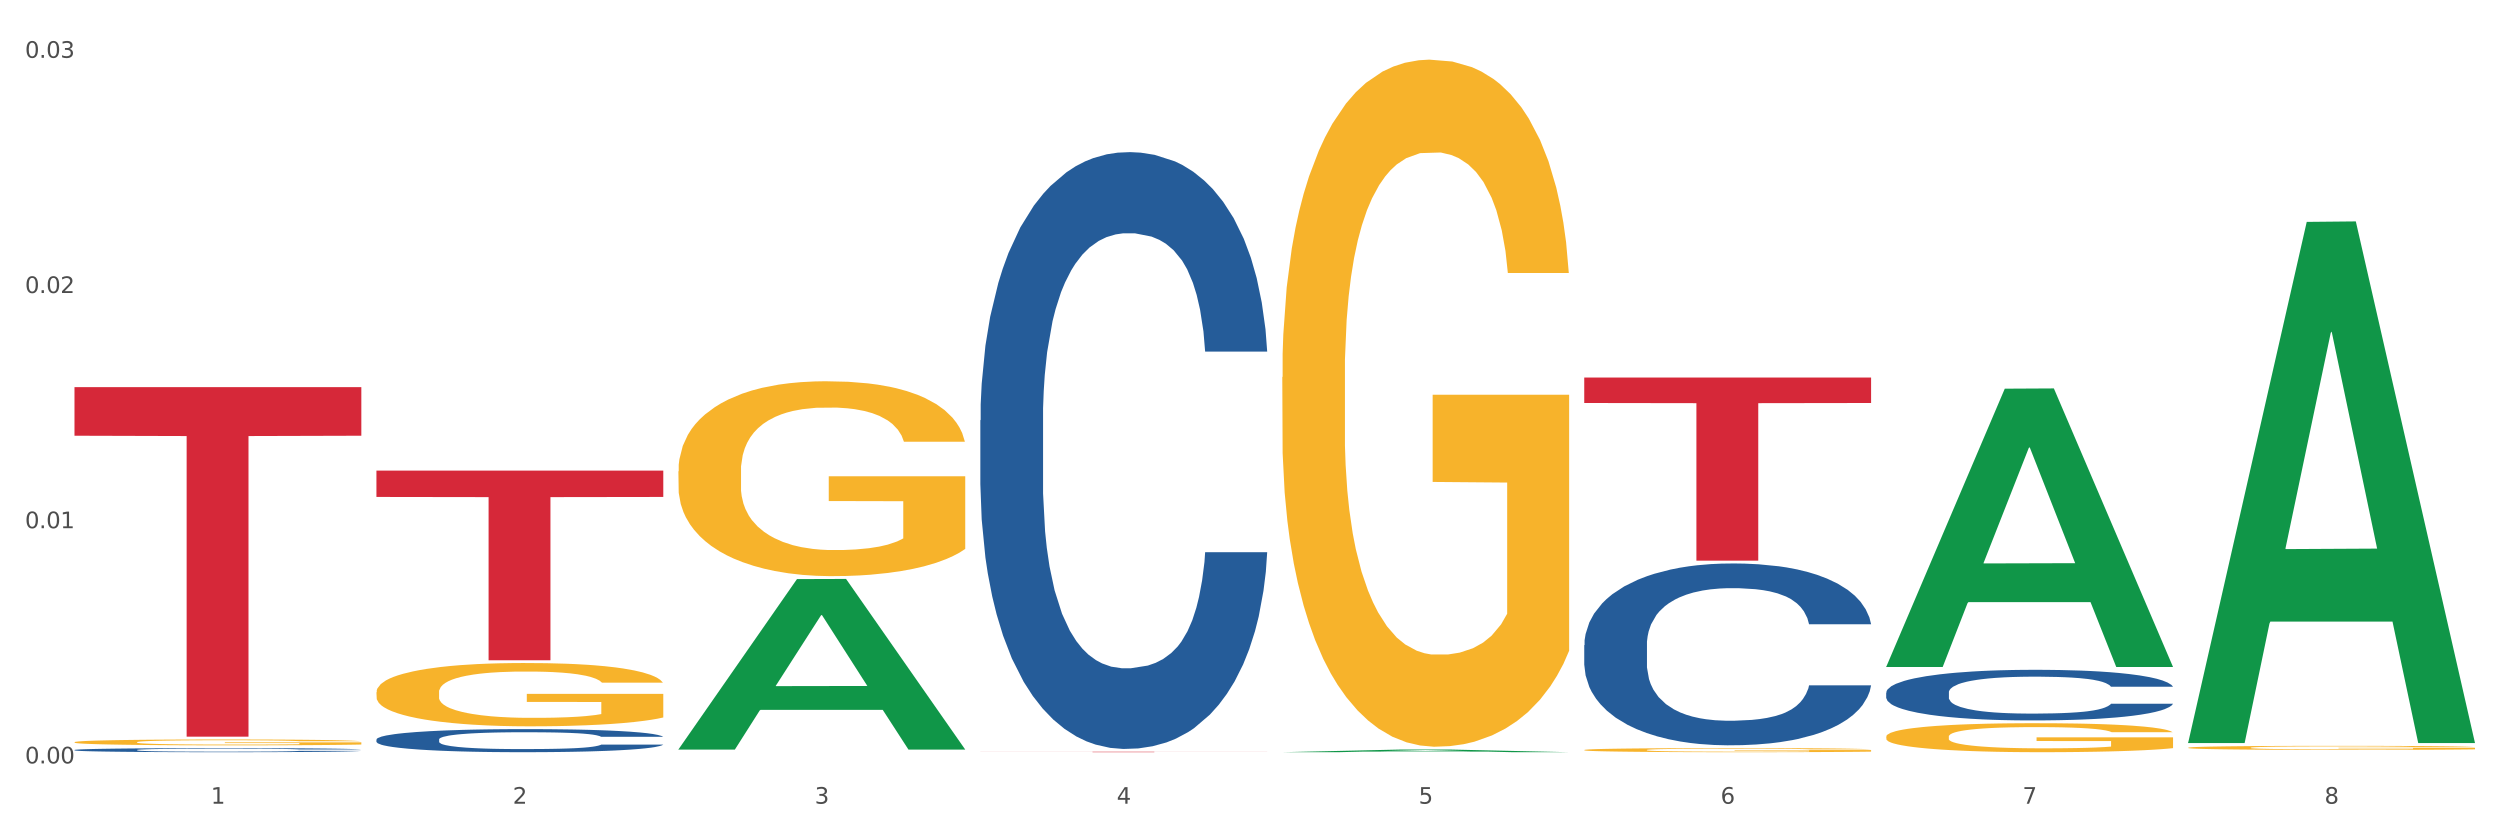 <?xml version="1.0" encoding="utf-8" standalone="no"?>
<!DOCTYPE svg PUBLIC "-//W3C//DTD SVG 1.1//EN"
  "http://www.w3.org/Graphics/SVG/1.1/DTD/svg11.dtd">
<svg xmlns:xlink="http://www.w3.org/1999/xlink" width="1080pt" height="360pt" viewBox="0 0 1080 360" xmlns="http://www.w3.org/2000/svg" version="1.1">
 <rect x="0" y="0" width="1080" height="360" fill="#333333" stroke="none"/>
 <defs>
  <style type="text/css">*{stroke-linejoin: round; stroke-linecap: butt}</style>
 </defs>
 <g id="figure_1">
  <g id="patch_1">
   <path d="M 0 360 
L 1080 360 
L 1080 0 
L 0 0 
z
" style="fill: #ffffff; stroke: #ffffff; stroke-linejoin: miter"/>
  </g>
  <g id="axes_1">
   <g id="matplotlib.axis_1">
    <g id="xtick_1">
     <g id="text_1">
      <!-- 1 -->
      <g style="fill: #4d4d4d" transform="translate(91.082 347.204) scale(0.096 -0.096)">
       <defs>
        <path id="DejaVuSans-31" d="M 794 531 
L 1825 531 
L 1825 4091 
L 703 3866 
L 703 4441 
L 1819 4666 
L 2450 4666 
L 2450 531 
L 3481 531 
L 3481 0 
L 794 0 
L 794 531 
z
" transform="scale(0.016)"/>
       </defs>
       <use xlink:href="#DejaVuSans-31"/>
      </g>
     </g>
    </g>
    <g id="xtick_2">
     <g id="text_2">
      <!-- 2 -->
      <g style="fill: #4d4d4d" transform="translate(221.525 347.204) scale(0.096 -0.096)">
       <defs>
        <path id="DejaVuSans-32" d="M 1228 531 
L 3431 531 
L 3431 0 
L 469 0 
L 469 531 
Q 828 903 1448 1529 
Q 2069 2156 2228 2338 
Q 2531 2678 2651 2914 
Q 2772 3150 2772 3378 
Q 2772 3750 2511 3984 
Q 2250 4219 1831 4219 
Q 1534 4219 1204 4116 
Q 875 4013 500 3803 
L 500 4441 
Q 881 4594 1212 4672 
Q 1544 4750 1819 4750 
Q 2544 4750 2975 4387 
Q 3406 4025 3406 3419 
Q 3406 3131 3298 2873 
Q 3191 2616 2906 2266 
Q 2828 2175 2409 1742 
Q 1991 1309 1228 531 
z
" transform="scale(0.016)"/>
       </defs>
       <use xlink:href="#DejaVuSans-32"/>
      </g>
     </g>
    </g>
    <g id="xtick_3">
     <g id="text_3">
      <!-- 3 -->
      <g style="fill: #4d4d4d" transform="translate(351.968 347.204) scale(0.096 -0.096)">
       <defs>
        <path id="DejaVuSans-33" d="M 2597 2516 
Q 3050 2419 3304 2112 
Q 3559 1806 3559 1356 
Q 3559 666 3084 287 
Q 2609 -91 1734 -91 
Q 1441 -91 1130 -33 
Q 819 25 488 141 
L 488 750 
Q 750 597 1062 519 
Q 1375 441 1716 441 
Q 2309 441 2620 675 
Q 2931 909 2931 1356 
Q 2931 1769 2642 2001 
Q 2353 2234 1838 2234 
L 1294 2234 
L 1294 2753 
L 1863 2753 
Q 2328 2753 2575 2939 
Q 2822 3125 2822 3475 
Q 2822 3834 2567 4026 
Q 2313 4219 1838 4219 
Q 1578 4219 1281 4162 
Q 984 4106 628 3988 
L 628 4550 
Q 988 4650 1302 4700 
Q 1616 4750 1894 4750 
Q 2613 4750 3031 4423 
Q 3450 4097 3450 3541 
Q 3450 3153 3228 2886 
Q 3006 2619 2597 2516 
z
" transform="scale(0.016)"/>
       </defs>
       <use xlink:href="#DejaVuSans-33"/>
      </g>
     </g>
    </g>
    <g id="xtick_4">
     <g id="text_4">
      <!-- 4 -->
      <g style="fill: #4d4d4d" transform="translate(482.412 347.204) scale(0.096 -0.096)">
       <defs>
        <path id="DejaVuSans-34" d="M 2419 4116 
L 825 1625 
L 2419 1625 
L 2419 4116 
z
M 2253 4666 
L 3047 4666 
L 3047 1625 
L 3713 1625 
L 3713 1100 
L 3047 1100 
L 3047 0 
L 2419 0 
L 2419 1100 
L 313 1100 
L 313 1709 
L 2253 4666 
z
" transform="scale(0.016)"/>
       </defs>
       <use xlink:href="#DejaVuSans-34"/>
      </g>
     </g>
    </g>
    <g id="xtick_5">
     <g id="text_5">
      <!-- 5 -->
      <g style="fill: #4d4d4d" transform="translate(612.855 347.204) scale(0.096 -0.096)">
       <defs>
        <path id="DejaVuSans-35" d="M 691 4666 
L 3169 4666 
L 3169 4134 
L 1269 4134 
L 1269 2991 
Q 1406 3038 1543 3061 
Q 1681 3084 1819 3084 
Q 2600 3084 3056 2656 
Q 3513 2228 3513 1497 
Q 3513 744 3044 326 
Q 2575 -91 1722 -91 
Q 1428 -91 1123 -41 
Q 819 9 494 109 
L 494 744 
Q 775 591 1075 516 
Q 1375 441 1709 441 
Q 2250 441 2565 725 
Q 2881 1009 2881 1497 
Q 2881 1984 2565 2268 
Q 2250 2553 1709 2553 
Q 1456 2553 1204 2497 
Q 953 2441 691 2322 
L 691 4666 
z
" transform="scale(0.016)"/>
       </defs>
       <use xlink:href="#DejaVuSans-35"/>
      </g>
     </g>
    </g>
    <g id="xtick_6">
     <g id="text_6">
      <!-- 6 -->
      <g style="fill: #4d4d4d" transform="translate(743.299 347.204) scale(0.096 -0.096)">
       <defs>
        <path id="DejaVuSans-36" d="M 2113 2584 
Q 1688 2584 1439 2293 
Q 1191 2003 1191 1497 
Q 1191 994 1439 701 
Q 1688 409 2113 409 
Q 2538 409 2786 701 
Q 3034 994 3034 1497 
Q 3034 2003 2786 2293 
Q 2538 2584 2113 2584 
z
M 3366 4563 
L 3366 3988 
Q 3128 4100 2886 4159 
Q 2644 4219 2406 4219 
Q 1781 4219 1451 3797 
Q 1122 3375 1075 2522 
Q 1259 2794 1537 2939 
Q 1816 3084 2150 3084 
Q 2853 3084 3261 2657 
Q 3669 2231 3669 1497 
Q 3669 778 3244 343 
Q 2819 -91 2113 -91 
Q 1303 -91 875 529 
Q 447 1150 447 2328 
Q 447 3434 972 4092 
Q 1497 4750 2381 4750 
Q 2619 4750 2861 4703 
Q 3103 4656 3366 4563 
z
" transform="scale(0.016)"/>
       </defs>
       <use xlink:href="#DejaVuSans-36"/>
      </g>
     </g>
    </g>
    <g id="xtick_7">
     <g id="text_7">
      <!-- 7 -->
      <g style="fill: #4d4d4d" transform="translate(873.742 347.204) scale(0.096 -0.096)">
       <defs>
        <path id="DejaVuSans-37" d="M 525 4666 
L 3525 4666 
L 3525 4397 
L 1831 0 
L 1172 0 
L 2766 4134 
L 525 4134 
L 525 4666 
z
" transform="scale(0.016)"/>
       </defs>
       <use xlink:href="#DejaVuSans-37"/>
      </g>
     </g>
    </g>
    <g id="xtick_8">
     <g id="text_8">
      <!-- 8 -->
      <g style="fill: #4d4d4d" transform="translate(1004.185 347.204) scale(0.096 -0.096)">
       <defs>
        <path id="DejaVuSans-38" d="M 2034 2216 
Q 1584 2216 1326 1975 
Q 1069 1734 1069 1313 
Q 1069 891 1326 650 
Q 1584 409 2034 409 
Q 2484 409 2743 651 
Q 3003 894 3003 1313 
Q 3003 1734 2745 1975 
Q 2488 2216 2034 2216 
z
M 1403 2484 
Q 997 2584 770 2862 
Q 544 3141 544 3541 
Q 544 4100 942 4425 
Q 1341 4750 2034 4750 
Q 2731 4750 3128 4425 
Q 3525 4100 3525 3541 
Q 3525 3141 3298 2862 
Q 3072 2584 2669 2484 
Q 3125 2378 3379 2068 
Q 3634 1759 3634 1313 
Q 3634 634 3220 271 
Q 2806 -91 2034 -91 
Q 1263 -91 848 271 
Q 434 634 434 1313 
Q 434 1759 690 2068 
Q 947 2378 1403 2484 
z
M 1172 3481 
Q 1172 3119 1398 2916 
Q 1625 2713 2034 2713 
Q 2441 2713 2670 2916 
Q 2900 3119 2900 3481 
Q 2900 3844 2670 4047 
Q 2441 4250 2034 4250 
Q 1625 4250 1398 4047 
Q 1172 3844 1172 3481 
z
" transform="scale(0.016)"/>
       </defs>
       <use xlink:href="#DejaVuSans-38"/>
      </g>
     </g>
    </g>
    <g id="xtick_9"/>
    <g id="xtick_10"/>
    <g id="xtick_11"/>
    <g id="xtick_12"/>
    <g id="xtick_13"/>
    <g id="xtick_14"/>
    <g id="xtick_15"/>
   </g>
   <g id="matplotlib.axis_2">
    <g id="ytick_1">
     <g id="text_9">
      <!-- 0.00 -->
      <g style="fill: #4d4d4d" transform="translate(10.8 329.798) scale(0.096 -0.096)">
       <defs>
        <path id="DejaVuSans-30" d="M 2034 4250 
Q 1547 4250 1301 3770 
Q 1056 3291 1056 2328 
Q 1056 1369 1301 889 
Q 1547 409 2034 409 
Q 2525 409 2770 889 
Q 3016 1369 3016 2328 
Q 3016 3291 2770 3770 
Q 2525 4250 2034 4250 
z
M 2034 4750 
Q 2819 4750 3233 4129 
Q 3647 3509 3647 2328 
Q 3647 1150 3233 529 
Q 2819 -91 2034 -91 
Q 1250 -91 836 529 
Q 422 1150 422 2328 
Q 422 3509 836 4129 
Q 1250 4750 2034 4750 
z
" transform="scale(0.016)"/>
        <path id="DejaVuSans-2e" d="M 684 794 
L 1344 794 
L 1344 0 
L 684 0 
L 684 794 
z
" transform="scale(0.016)"/>
       </defs>
       <use xlink:href="#DejaVuSans-30"/>
       <use xlink:href="#DejaVuSans-2e" transform="translate(63.623 0)"/>
       <use xlink:href="#DejaVuSans-30" transform="translate(95.41 0)"/>
       <use xlink:href="#DejaVuSans-30" transform="translate(159.033 0)"/>
      </g>
     </g>
    </g>
    <g id="ytick_2">
     <g id="text_10">
      <!-- 0.01 -->
      <g style="fill: #4d4d4d" transform="translate(10.8 228.19) scale(0.096 -0.096)">
       <use xlink:href="#DejaVuSans-30"/>
       <use xlink:href="#DejaVuSans-2e" transform="translate(63.623 0)"/>
       <use xlink:href="#DejaVuSans-30" transform="translate(95.41 0)"/>
       <use xlink:href="#DejaVuSans-31" transform="translate(159.033 0)"/>
      </g>
     </g>
    </g>
    <g id="ytick_3">
     <g id="text_11">
      <!-- 0.02 -->
      <g style="fill: #4d4d4d" transform="translate(10.8 126.582) scale(0.096 -0.096)">
       <use xlink:href="#DejaVuSans-30"/>
       <use xlink:href="#DejaVuSans-2e" transform="translate(63.623 0)"/>
       <use xlink:href="#DejaVuSans-30" transform="translate(95.41 0)"/>
       <use xlink:href="#DejaVuSans-32" transform="translate(159.033 0)"/>
      </g>
     </g>
    </g>
    <g id="ytick_4">
     <g id="text_12">
      <!-- 0.03 -->
      <g style="fill: #4d4d4d" transform="translate(10.8 24.974) scale(0.096 -0.096)">
       <use xlink:href="#DejaVuSans-30"/>
       <use xlink:href="#DejaVuSans-2e" transform="translate(63.623 0)"/>
       <use xlink:href="#DejaVuSans-30" transform="translate(95.41 0)"/>
       <use xlink:href="#DejaVuSans-33" transform="translate(159.033 0)"/>
      </g>
     </g>
    </g>
    <g id="ytick_5"/>
    <g id="ytick_6"/>
    <g id="ytick_7"/>
   </g>
   <g id="PolyCollection_1">
    <path d="M 293.062 323.68 
L 293.19 323.611 
L 344.291 250.166 
L 365.498 250.097 
L 416.983 323.819 
L 392.454 323.819 
L 381.34 306.652 
L 328.577 306.652 
L 328.194 306.929 
L 317.463 323.819 
L 293.062 323.819 
L 293.062 323.68 
L 335.221 296.407 
L 374.696 296.337 
L 355.15 265.81 
L 354.895 265.672 
L 354.639 265.879 
L 335.093 296.337 
L 335.221 296.407 
L 293.062 323.68 
z
" clip-path="url(#p5c606f10c5)" style="fill: #109648"/>
    <path d="M 293.062 203.606 
L 293.208 203.529 
L 293.208 200.761 
L 293.501 198.377 
L 294.964 192.611 
L 297.158 187.843 
L 298.768 185.306 
L 300.377 183.23 
L 302.279 181.154 
L 304.62 179.001 
L 308.863 175.848 
L 311.496 174.234 
L 314.715 172.542 
L 320.567 170.081 
L 324.81 168.697 
L 329.199 167.544 
L 336.368 166.16 
L 341.05 165.545 
L 346.025 165.084 
L 352.023 164.776 
L 356.559 164.699 
L 366.507 164.93 
L 374.993 165.622 
L 379.09 166.16 
L 384.357 167.083 
L 387.137 167.698 
L 391.672 168.928 
L 396.354 170.543 
L 399.573 171.927 
L 404.401 174.541 
L 408.058 177.155 
L 411.423 180.385 
L 413.179 182.615 
L 414.496 184.691 
L 415.666 187.074 
L 416.837 190.842 
L 390.502 190.842 
L 389.477 188.151 
L 387.868 185.614 
L 385.527 183.153 
L 383.479 181.615 
L 379.968 179.693 
L 376.749 178.463 
L 373.384 177.54 
L 369.287 176.771 
L 366.069 176.387 
L 361.533 176.079 
L 352.608 176.156 
L 346.61 176.771 
L 342.513 177.54 
L 339.88 178.232 
L 337.539 179.001 
L 334.905 180.077 
L 331.833 181.692 
L 329.638 183.153 
L 327.444 184.998 
L 325.688 186.844 
L 324.079 188.997 
L 322.762 191.303 
L 321.738 193.687 
L 320.86 196.609 
L 320.128 201.453 
L 320.128 211.987 
L 320.421 214.371 
L 321.153 217.523 
L 322.03 219.907 
L 323.493 222.752 
L 324.81 224.674 
L 327.297 227.442 
L 330.077 229.749 
L 332.272 231.21 
L 334.466 232.44 
L 338.27 234.132 
L 342.513 235.516 
L 346.171 236.362 
L 351.145 237.131 
L 354.51 237.438 
L 357.436 237.592 
L 364.605 237.592 
L 369.726 237.361 
L 375.432 236.823 
L 379.821 236.131 
L 383.479 235.285 
L 387.576 233.901 
L 390.209 232.594 
L 390.209 216.524 
L 358.022 216.447 
L 358.022 205.759 
L 416.983 205.759 
L 416.983 237.131 
L 414.496 238.745 
L 411.716 240.206 
L 408.79 241.513 
L 404.401 243.128 
L 399.134 244.666 
L 394.452 245.742 
L 389.477 246.665 
L 383.625 247.511 
L 376.017 248.28 
L 371.336 248.587 
L 365.483 248.818 
L 358.607 248.895 
L 352.608 248.741 
L 346.756 248.357 
L 340.611 247.665 
L 334.613 246.665 
L 330.077 245.666 
L 325.542 244.435 
L 320.714 242.821 
L 316.91 241.283 
L 313.984 239.899 
L 310.765 238.13 
L 307.253 235.823 
L 304.62 233.747 
L 302.279 231.594 
L 299.792 228.826 
L 298.036 226.443 
L 296.281 223.444 
L 295.256 221.214 
L 294.086 217.754 
L 293.208 212.91 
L 293.062 203.606 
z
" clip-path="url(#p5c606f10c5)" style="fill: #f7b32b"/>
    <path d="M 553.949 162.926 
L 554.095 162.655 
L 554.095 152.896 
L 554.388 144.493 
L 555.851 124.162 
L 558.045 107.355 
L 559.655 98.409 
L 561.264 91.09 
L 563.166 83.771 
L 565.507 76.18 
L 569.75 65.066 
L 572.383 59.373 
L 575.602 53.41 
L 581.454 44.735 
L 585.697 39.856 
L 590.086 35.789 
L 597.255 30.91 
L 601.937 28.741 
L 606.911 27.115 
L 612.91 26.031 
L 617.445 25.759 
L 627.394 26.573 
L 635.88 29.012 
L 639.977 30.91 
L 645.244 34.163 
L 648.023 36.332 
L 652.559 40.669 
L 657.241 46.362 
L 660.459 51.241 
L 665.287 60.458 
L 668.945 69.674 
L 672.31 81.06 
L 674.066 88.921 
L 675.383 96.24 
L 676.553 104.644 
L 677.724 117.927 
L 651.388 117.927 
L 650.364 108.439 
L 648.755 99.493 
L 646.414 90.819 
L 644.366 85.397 
L 640.854 78.62 
L 637.636 74.283 
L 634.271 71.03 
L 630.174 68.319 
L 626.955 66.964 
L 622.42 65.879 
L 613.495 66.15 
L 607.497 68.319 
L 603.4 71.03 
L 600.767 73.47 
L 598.426 76.18 
L 595.792 79.975 
L 592.72 85.668 
L 590.525 90.819 
L 588.331 97.325 
L 586.575 103.831 
L 584.965 111.421 
L 583.649 119.553 
L 582.625 127.957 
L 581.747 138.258 
L 581.015 155.336 
L 581.015 192.474 
L 581.308 200.877 
L 582.039 211.991 
L 582.917 220.395 
L 584.38 230.425 
L 585.697 237.202 
L 588.184 246.961 
L 590.964 255.093 
L 593.159 260.244 
L 595.353 264.581 
L 599.157 270.545 
L 603.4 275.424 
L 607.058 278.406 
L 612.032 281.117 
L 615.397 282.201 
L 618.323 282.743 
L 625.492 282.743 
L 630.613 281.93 
L 636.319 280.033 
L 640.708 277.593 
L 644.366 274.611 
L 648.462 269.731 
L 651.096 265.123 
L 651.096 208.467 
L 618.908 208.196 
L 618.908 170.516 
L 677.87 170.516 
L 677.87 281.117 
L 675.383 286.81 
L 672.603 291.96 
L 669.677 296.568 
L 665.287 302.261 
L 660.02 307.683 
L 655.339 311.478 
L 650.364 314.731 
L 644.512 317.713 
L 636.904 320.423 
L 632.222 321.508 
L 626.37 322.321 
L 619.494 322.592 
L 613.495 322.05 
L 607.643 320.695 
L 601.498 318.255 
L 595.5 314.731 
L 590.964 311.207 
L 586.429 306.869 
L 581.6 301.177 
L 577.796 295.755 
L 574.87 290.876 
L 571.652 284.641 
L 568.14 276.508 
L 565.507 269.189 
L 563.166 261.599 
L 560.679 251.84 
L 558.923 243.437 
L 557.167 232.865 
L 556.143 225.003 
L 554.973 212.805 
L 554.095 195.727 
L 553.949 162.926 
z
" clip-path="url(#p5c606f10c5)" style="fill: #f7b32b"/>
    <path d="M 684.392 323.996 
L 684.538 323.994 
L 684.538 323.936 
L 684.831 323.886 
L 686.294 323.764 
L 688.489 323.664 
L 690.098 323.61 
L 691.707 323.566 
L 693.609 323.523 
L 695.95 323.477 
L 700.193 323.411 
L 702.827 323.377 
L 706.045 323.341 
L 711.898 323.29 
L 716.14 323.26 
L 720.53 323.236 
L 727.699 323.207 
L 732.38 323.194 
L 737.355 323.184 
L 743.353 323.178 
L 747.889 323.176 
L 757.838 323.181 
L 766.323 323.196 
L 770.42 323.207 
L 775.687 323.226 
L 778.467 323.239 
L 783.002 323.265 
L 787.684 323.299 
L 790.903 323.328 
L 795.731 323.383 
L 799.389 323.439 
L 802.754 323.507 
L 804.509 323.554 
L 805.826 323.597 
L 806.996 323.647 
L 808.167 323.727 
L 781.832 323.727 
L 780.808 323.67 
L 779.198 323.617 
L 776.857 323.565 
L 774.809 323.532 
L 771.298 323.492 
L 768.079 323.466 
L 764.714 323.447 
L 760.617 323.43 
L 757.399 323.422 
L 752.863 323.416 
L 743.939 323.418 
L 737.94 323.43 
L 733.843 323.447 
L 731.21 323.461 
L 728.869 323.477 
L 726.236 323.5 
L 723.163 323.534 
L 720.968 323.565 
L 718.774 323.604 
L 717.018 323.643 
L 715.409 323.688 
L 714.092 323.737 
L 713.068 323.787 
L 712.19 323.848 
L 711.459 323.95 
L 711.459 324.172 
L 711.751 324.222 
L 712.483 324.289 
L 713.361 324.339 
L 714.824 324.399 
L 716.14 324.439 
L 718.628 324.498 
L 721.407 324.546 
L 723.602 324.577 
L 725.797 324.603 
L 729.601 324.639 
L 733.843 324.668 
L 737.501 324.686 
L 742.475 324.702 
L 745.841 324.708 
L 748.767 324.711 
L 755.936 324.711 
L 761.056 324.707 
L 766.762 324.695 
L 771.151 324.681 
L 774.809 324.663 
L 778.906 324.634 
L 781.539 324.606 
L 781.539 324.268 
L 749.352 324.266 
L 749.352 324.041 
L 808.313 324.041 
L 808.313 324.702 
L 805.826 324.736 
L 803.046 324.767 
L 800.12 324.794 
L 795.731 324.828 
L 790.464 324.86 
L 785.782 324.883 
L 780.808 324.903 
L 774.955 324.92 
L 767.348 324.937 
L 762.666 324.943 
L 756.813 324.948 
L 749.937 324.95 
L 743.939 324.946 
L 738.086 324.938 
L 731.941 324.924 
L 725.943 324.903 
L 721.407 324.881 
L 716.872 324.856 
L 712.044 324.822 
L 708.24 324.789 
L 705.314 324.76 
L 702.095 324.723 
L 698.584 324.674 
L 695.95 324.63 
L 693.609 324.585 
L 691.122 324.527 
L 689.366 324.477 
L 687.611 324.413 
L 686.587 324.366 
L 685.416 324.294 
L 684.538 324.192 
L 684.392 323.996 
z
" clip-path="url(#p5c606f10c5)" style="fill: #f7b32b"/>
    <path d="M 814.835 318.214 
L 814.982 318.202 
L 814.982 317.791 
L 815.274 317.436 
L 816.737 316.578 
L 818.932 315.869 
L 820.541 315.492 
L 822.151 315.183 
L 824.053 314.874 
L 826.394 314.554 
L 830.636 314.085 
L 833.27 313.845 
L 836.489 313.594 
L 842.341 313.228 
L 846.584 313.022 
L 850.973 312.85 
L 858.142 312.644 
L 862.824 312.553 
L 867.798 312.484 
L 873.797 312.439 
L 878.332 312.427 
L 888.281 312.461 
L 896.767 312.564 
L 900.863 312.644 
L 906.13 312.782 
L 908.91 312.873 
L 913.446 313.056 
L 918.127 313.296 
L 921.346 313.502 
L 926.174 313.891 
L 929.832 314.28 
L 933.197 314.76 
L 934.953 315.092 
L 936.269 315.4 
L 937.44 315.755 
L 938.61 316.315 
L 912.275 316.315 
L 911.251 315.915 
L 909.642 315.538 
L 907.301 315.172 
L 905.253 314.943 
L 901.741 314.657 
L 898.522 314.474 
L 895.157 314.337 
L 891.061 314.223 
L 887.842 314.165 
L 883.307 314.12 
L 874.382 314.131 
L 868.383 314.223 
L 864.287 314.337 
L 861.653 314.44 
L 859.312 314.554 
L 856.679 314.714 
L 853.606 314.954 
L 851.412 315.172 
L 849.217 315.446 
L 847.462 315.721 
L 845.852 316.041 
L 844.536 316.384 
L 843.511 316.738 
L 842.634 317.173 
L 841.902 317.893 
L 841.902 319.46 
L 842.195 319.815 
L 842.926 320.284 
L 843.804 320.638 
L 845.267 321.061 
L 846.584 321.347 
L 849.071 321.759 
L 851.851 322.102 
L 854.045 322.319 
L 856.24 322.502 
L 860.044 322.754 
L 864.287 322.96 
L 867.944 323.085 
L 872.919 323.2 
L 876.284 323.246 
L 879.21 323.268 
L 886.379 323.268 
L 891.5 323.234 
L 897.206 323.154 
L 901.595 323.051 
L 905.253 322.925 
L 909.349 322.719 
L 911.983 322.525 
L 911.983 320.135 
L 879.795 320.124 
L 879.795 318.534 
L 938.757 318.534 
L 938.757 323.2 
L 936.269 323.44 
L 933.49 323.657 
L 930.563 323.852 
L 926.174 324.092 
L 920.907 324.321 
L 916.225 324.481 
L 911.251 324.618 
L 905.399 324.744 
L 897.791 324.858 
L 893.109 324.904 
L 887.257 324.938 
L 880.38 324.95 
L 874.382 324.927 
L 868.53 324.869 
L 862.385 324.767 
L 856.386 324.618 
L 851.851 324.469 
L 847.315 324.286 
L 842.487 324.046 
L 838.683 323.817 
L 835.757 323.611 
L 832.538 323.348 
L 829.027 323.005 
L 826.394 322.697 
L 824.053 322.376 
L 821.565 321.965 
L 819.81 321.61 
L 818.054 321.164 
L 817.03 320.833 
L 815.86 320.318 
L 814.982 319.597 
L 814.835 318.214 
z
" clip-path="url(#p5c606f10c5)" style="fill: #f7b32b"/>
    <path d="M 945.279 323.015 
L 945.425 323.013 
L 945.425 322.955 
L 945.718 322.906 
L 947.181 322.785 
L 949.375 322.686 
L 950.985 322.633 
L 952.594 322.59 
L 954.496 322.546 
L 956.837 322.501 
L 961.08 322.436 
L 963.713 322.402 
L 966.932 322.367 
L 972.784 322.315 
L 977.027 322.286 
L 981.416 322.262 
L 988.585 322.233 
L 993.267 322.221 
L 998.242 322.211 
L 1004.24 322.205 
L 1008.776 322.203 
L 1018.724 322.208 
L 1027.21 322.222 
L 1031.307 322.233 
L 1036.574 322.253 
L 1039.354 322.265 
L 1043.889 322.291 
L 1048.571 322.325 
L 1051.79 322.354 
L 1056.618 322.408 
L 1060.275 322.463 
L 1063.64 322.53 
L 1065.396 322.577 
L 1066.713 322.62 
L 1067.883 322.67 
L 1069.054 322.748 
L 1042.719 322.748 
L 1041.694 322.692 
L 1040.085 322.639 
L 1037.744 322.588 
L 1035.696 322.556 
L 1032.185 322.516 
L 1028.966 322.49 
L 1025.601 322.471 
L 1021.504 322.455 
L 1018.285 322.447 
L 1013.75 322.44 
L 1004.825 322.442 
L 998.827 322.455 
L 994.73 322.471 
L 992.097 322.485 
L 989.756 322.501 
L 987.122 322.524 
L 984.05 322.557 
L 981.855 322.588 
L 979.661 322.626 
L 977.905 322.665 
L 976.296 322.71 
L 974.979 322.758 
L 973.955 322.808 
L 973.077 322.869 
L 972.345 322.97 
L 972.345 323.19 
L 972.638 323.239 
L 973.37 323.305 
L 974.247 323.355 
L 975.71 323.414 
L 977.027 323.454 
L 979.514 323.512 
L 982.294 323.56 
L 984.489 323.591 
L 986.683 323.616 
L 990.487 323.652 
L 994.73 323.68 
L 998.388 323.698 
L 1003.362 323.714 
L 1006.727 323.721 
L 1009.653 323.724 
L 1016.822 323.724 
L 1021.943 323.719 
L 1027.649 323.708 
L 1032.038 323.693 
L 1035.696 323.676 
L 1039.792 323.647 
L 1042.426 323.619 
L 1042.426 323.284 
L 1010.239 323.283 
L 1010.239 323.06 
L 1069.2 323.06 
L 1069.2 323.714 
L 1066.713 323.748 
L 1063.933 323.778 
L 1061.007 323.806 
L 1056.618 323.839 
L 1051.351 323.871 
L 1046.669 323.894 
L 1041.694 323.913 
L 1035.842 323.931 
L 1028.234 323.947 
L 1023.553 323.953 
L 1017.7 323.958 
L 1010.824 323.96 
L 1004.825 323.956 
L 998.973 323.948 
L 992.828 323.934 
L 986.83 323.913 
L 982.294 323.892 
L 977.759 323.867 
L 972.931 323.833 
L 969.127 323.801 
L 966.201 323.772 
L 962.982 323.735 
L 959.47 323.687 
L 956.837 323.644 
L 954.496 323.599 
L 952.009 323.541 
L 950.253 323.491 
L 948.498 323.429 
L 947.473 323.382 
L 946.303 323.31 
L 945.425 323.209 
L 945.279 323.015 
z
" clip-path="url(#p5c606f10c5)" style="fill: #f7b32b"/>
    <path d="M 162.618 299.062 
L 162.765 299.037 
L 162.765 298.138 
L 163.057 297.364 
L 164.52 295.49 
L 166.715 293.942 
L 168.324 293.118 
L 169.934 292.443 
L 171.836 291.769 
L 174.177 291.07 
L 178.419 290.045 
L 181.053 289.521 
L 184.272 288.971 
L 190.124 288.172 
L 194.367 287.723 
L 198.756 287.348 
L 205.925 286.898 
L 210.607 286.699 
L 215.581 286.549 
L 221.58 286.449 
L 226.115 286.424 
L 236.064 286.499 
L 244.55 286.724 
L 248.646 286.898 
L 253.913 287.198 
L 256.693 287.398 
L 261.229 287.798 
L 265.91 288.322 
L 269.129 288.772 
L 273.957 289.621 
L 277.615 290.47 
L 280.98 291.519 
L 282.736 292.243 
L 284.052 292.918 
L 285.223 293.692 
L 286.393 294.916 
L 260.058 294.916 
L 259.034 294.042 
L 257.425 293.218 
L 255.084 292.418 
L 253.036 291.919 
L 249.524 291.294 
L 246.305 290.895 
L 242.94 290.595 
L 238.844 290.345 
L 235.625 290.22 
L 231.09 290.12 
L 222.165 290.145 
L 216.166 290.345 
L 212.07 290.595 
L 209.436 290.82 
L 207.095 291.07 
L 204.462 291.419 
L 201.389 291.944 
L 199.195 292.418 
L 197 293.018 
L 195.245 293.617 
L 193.635 294.317 
L 192.319 295.066 
L 191.294 295.84 
L 190.417 296.789 
L 189.685 298.363 
L 189.685 301.785 
L 189.978 302.559 
L 190.709 303.583 
L 191.587 304.357 
L 193.05 305.281 
L 194.367 305.906 
L 196.854 306.805 
L 199.634 307.554 
L 201.828 308.029 
L 204.023 308.428 
L 207.827 308.978 
L 212.07 309.428 
L 215.727 309.702 
L 220.702 309.952 
L 224.067 310.052 
L 226.993 310.102 
L 234.162 310.102 
L 239.283 310.027 
L 244.989 309.852 
L 249.378 309.627 
L 253.036 309.353 
L 257.132 308.903 
L 259.766 308.478 
L 259.766 303.258 
L 227.578 303.233 
L 227.578 299.761 
L 286.54 299.761 
L 286.54 309.952 
L 284.052 310.477 
L 281.273 310.951 
L 278.346 311.376 
L 273.957 311.9 
L 268.69 312.4 
L 264.008 312.749 
L 259.034 313.049 
L 253.182 313.324 
L 245.574 313.574 
L 240.892 313.674 
L 235.04 313.749 
L 228.164 313.774 
L 222.165 313.724 
L 216.313 313.599 
L 210.168 313.374 
L 204.169 313.049 
L 199.634 312.725 
L 195.098 312.325 
L 190.27 311.8 
L 186.466 311.301 
L 183.54 310.851 
L 180.321 310.277 
L 176.81 309.527 
L 174.177 308.853 
L 171.836 308.154 
L 169.348 307.255 
L 167.593 306.48 
L 165.837 305.506 
L 164.813 304.782 
L 163.643 303.658 
L 162.765 302.084 
L 162.618 299.062 
z
" clip-path="url(#p5c606f10c5)" style="fill: #f7b32b"/>
    <path d="M 814.835 299.183 
L 814.982 299.163 
L 814.982 298.603 
L 815.421 297.844 
L 817.033 296.446 
L 819.083 295.388 
L 822.599 294.15 
L 824.503 293.63 
L 826.993 293.051 
L 832.12 292.113 
L 837.979 291.314 
L 842.08 290.874 
L 845.157 290.595 
L 852.041 290.095 
L 855.996 289.876 
L 860.097 289.696 
L 863.613 289.576 
L 869.472 289.436 
L 874.159 289.376 
L 879.579 289.356 
L 884.12 289.376 
L 890.126 289.456 
L 898.914 289.696 
L 902.283 289.836 
L 906.824 290.075 
L 911.512 290.395 
L 915.32 290.715 
L 919.714 291.174 
L 924.255 291.773 
L 928.65 292.532 
L 931.726 293.231 
L 934.216 293.97 
L 936.413 294.869 
L 938.024 295.847 
L 938.757 296.666 
L 911.951 296.666 
L 911.219 295.927 
L 909.754 295.128 
L 908.289 294.589 
L 906.678 294.15 
L 904.188 293.65 
L 901.99 293.331 
L 898.328 292.951 
L 894.959 292.712 
L 892.176 292.572 
L 888.807 292.452 
L 881.63 292.332 
L 876.503 292.332 
L 873.28 292.372 
L 869.326 292.472 
L 865.957 292.612 
L 862.002 292.852 
L 858.926 293.111 
L 855.849 293.451 
L 854.092 293.69 
L 851.455 294.13 
L 849.697 294.489 
L 847.354 295.108 
L 846.035 295.548 
L 843.692 296.686 
L 842.666 297.525 
L 842.227 298.104 
L 841.934 298.743 
L 841.934 301.859 
L 842.813 303.257 
L 843.545 303.856 
L 844.717 304.535 
L 846.914 305.414 
L 850.137 306.273 
L 853.506 306.892 
L 856.289 307.271 
L 858.926 307.551 
L 861.562 307.77 
L 864.785 307.97 
L 867.421 308.09 
L 871.376 308.21 
L 876.064 308.27 
L 879.726 308.27 
L 887.196 308.17 
L 890.565 308.07 
L 893.788 307.93 
L 897.303 307.71 
L 900.086 307.471 
L 901.697 307.291 
L 904.334 306.912 
L 906.385 306.512 
L 908.142 306.053 
L 909.314 305.653 
L 910.633 305.054 
L 911.658 304.375 
L 911.951 304.016 
L 938.757 304.016 
L 938.171 304.735 
L 937.145 305.434 
L 935.095 306.372 
L 933.483 306.912 
L 930.993 307.571 
L 928.357 308.13 
L 924.695 308.749 
L 921.326 309.208 
L 917.81 309.608 
L 914.002 309.967 
L 907.117 310.467 
L 904.627 310.606 
L 899.354 310.846 
L 895.252 310.986 
L 889.247 311.126 
L 883.095 311.206 
L 876.65 311.226 
L 870.937 311.186 
L 864.638 311.066 
L 860.683 310.946 
L 856.289 310.766 
L 851.162 310.487 
L 846.328 310.147 
L 841.788 309.748 
L 837.54 309.288 
L 833.585 308.769 
L 828.458 307.91 
L 824.649 307.071 
L 821.866 306.292 
L 819.962 305.633 
L 818.058 304.795 
L 817.033 304.215 
L 815.421 302.817 
L 814.835 301.519 
L 814.835 299.183 
z
" clip-path="url(#p5c606f10c5)" style="fill: #255c99"/>
    <path d="M 684.392 278.711 
L 684.538 278.639 
L 684.538 276.63 
L 684.978 273.904 
L 686.589 268.881 
L 688.64 265.079 
L 692.155 260.63 
L 694.06 258.765 
L 696.55 256.684 
L 701.677 253.312 
L 707.536 250.442 
L 711.637 248.864 
L 714.713 247.859 
L 721.598 246.066 
L 725.553 245.276 
L 729.654 244.631 
L 733.169 244.2 
L 739.029 243.698 
L 743.716 243.483 
L 749.136 243.411 
L 753.677 243.483 
L 759.682 243.77 
L 768.471 244.631 
L 771.84 245.133 
L 776.381 245.994 
L 781.068 247.142 
L 784.877 248.29 
L 789.271 249.94 
L 793.812 252.092 
L 798.206 254.819 
L 801.282 257.33 
L 803.772 259.985 
L 805.97 263.213 
L 807.581 266.729 
L 808.313 269.671 
L 781.508 269.671 
L 780.775 267.016 
L 779.31 264.146 
L 777.846 262.209 
L 776.234 260.63 
L 773.744 258.837 
L 771.547 257.689 
L 767.885 256.326 
L 764.516 255.465 
L 761.733 254.962 
L 758.364 254.532 
L 751.186 254.101 
L 746.06 254.101 
L 742.837 254.245 
L 738.882 254.604 
L 735.513 255.106 
L 731.558 255.967 
L 728.482 256.9 
L 725.406 258.119 
L 723.648 258.98 
L 721.012 260.559 
L 719.254 261.85 
L 716.91 264.074 
L 715.592 265.653 
L 713.248 269.742 
L 712.223 272.756 
L 711.784 274.836 
L 711.491 277.132 
L 711.491 288.325 
L 712.369 293.347 
L 713.102 295.5 
L 714.274 297.939 
L 716.471 301.096 
L 719.693 304.181 
L 723.062 306.405 
L 725.846 307.769 
L 728.482 308.773 
L 731.119 309.562 
L 734.341 310.28 
L 736.978 310.71 
L 740.933 311.141 
L 745.62 311.356 
L 749.282 311.356 
L 756.753 310.997 
L 760.122 310.639 
L 763.344 310.136 
L 766.86 309.347 
L 769.643 308.486 
L 771.254 307.84 
L 773.891 306.477 
L 775.941 305.042 
L 777.699 303.392 
L 778.871 301.957 
L 780.189 299.805 
L 781.215 297.365 
L 781.508 296.074 
L 808.313 296.074 
L 807.727 298.657 
L 806.702 301.168 
L 804.651 304.54 
L 803.04 306.477 
L 800.55 308.845 
L 797.913 310.854 
L 794.251 313.078 
L 790.882 314.728 
L 787.367 316.163 
L 783.558 317.455 
L 776.674 319.248 
L 774.184 319.75 
L 768.91 320.611 
L 764.809 321.114 
L 758.803 321.616 
L 752.651 321.903 
L 746.206 321.975 
L 740.493 321.831 
L 734.195 321.401 
L 730.24 320.97 
L 725.846 320.324 
L 720.719 319.32 
L 715.885 318.1 
L 711.344 316.665 
L 707.096 315.015 
L 703.141 313.15 
L 698.015 310.065 
L 694.206 307.051 
L 691.423 304.253 
L 689.519 301.885 
L 687.615 298.872 
L 686.589 296.791 
L 684.978 291.769 
L 684.392 287.105 
L 684.392 278.711 
z
" clip-path="url(#p5c606f10c5)" style="fill: #255c99"/>
    <path d="M 423.505 181.564 
L 423.652 181.329 
L 423.652 174.736 
L 424.091 165.788 
L 425.702 149.305 
L 427.753 136.825 
L 431.269 122.225 
L 433.173 116.103 
L 435.663 109.275 
L 440.79 98.207 
L 446.649 88.788 
L 450.75 83.608 
L 453.826 80.311 
L 460.711 74.425 
L 464.666 71.834 
L 468.767 69.715 
L 472.283 68.302 
L 478.142 66.654 
L 482.829 65.948 
L 488.249 65.712 
L 492.79 65.948 
L 498.795 66.89 
L 507.584 69.715 
L 510.953 71.364 
L 515.494 74.189 
L 520.181 77.957 
L 523.99 81.724 
L 528.384 87.14 
L 532.925 94.204 
L 537.319 103.152 
L 540.395 111.394 
L 542.886 120.106 
L 545.083 130.702 
L 546.694 142.241 
L 547.426 151.895 
L 520.621 151.895 
L 519.888 143.182 
L 518.424 133.764 
L 516.959 127.406 
L 515.348 122.225 
L 512.857 116.339 
L 510.66 112.571 
L 506.998 108.097 
L 503.629 105.272 
L 500.846 103.623 
L 497.477 102.21 
L 490.3 100.798 
L 485.173 100.798 
L 481.95 101.268 
L 477.995 102.446 
L 474.626 104.094 
L 470.671 106.92 
L 467.595 109.981 
L 464.519 113.984 
L 462.762 116.81 
L 460.125 121.99 
L 458.367 126.229 
L 456.024 133.528 
L 454.705 138.709 
L 452.362 152.13 
L 451.336 162.02 
L 450.897 168.849 
L 450.604 176.384 
L 450.604 213.118 
L 451.483 229.601 
L 452.215 236.665 
L 453.387 244.671 
L 455.584 255.032 
L 458.807 265.157 
L 462.176 272.457 
L 464.959 276.931 
L 467.595 280.227 
L 470.232 282.817 
L 473.455 285.172 
L 476.091 286.585 
L 480.046 287.998 
L 484.733 288.704 
L 488.395 288.704 
L 495.866 287.527 
L 499.235 286.349 
L 502.457 284.701 
L 505.973 282.111 
L 508.756 279.285 
L 510.367 277.166 
L 513.004 272.692 
L 515.055 267.983 
L 516.812 262.567 
L 517.984 257.857 
L 519.302 250.793 
L 520.328 242.787 
L 520.621 238.549 
L 547.426 238.549 
L 546.84 247.026 
L 545.815 255.267 
L 543.764 266.334 
L 542.153 272.692 
L 539.663 280.463 
L 537.026 287.056 
L 533.364 294.355 
L 529.995 299.771 
L 526.48 304.481 
L 522.671 308.719 
L 515.787 314.606 
L 513.297 316.254 
L 508.024 319.08 
L 503.922 320.728 
L 497.917 322.377 
L 491.764 323.319 
L 485.319 323.554 
L 479.607 323.083 
L 473.308 321.67 
L 469.353 320.257 
L 464.959 318.138 
L 459.832 314.842 
L 454.998 310.839 
L 450.457 306.129 
L 446.209 300.713 
L 442.255 294.591 
L 437.128 284.466 
L 433.319 274.576 
L 430.536 265.392 
L 428.632 257.622 
L 426.728 247.732 
L 425.702 240.903 
L 424.091 224.42 
L 423.505 209.115 
L 423.505 181.564 
z
" clip-path="url(#p5c606f10c5)" style="fill: #255c99"/>
    <path d="M 162.618 319.457 
L 162.765 319.448 
L 162.765 319.193 
L 163.204 318.846 
L 164.816 318.209 
L 166.866 317.726 
L 170.382 317.161 
L 172.286 316.924 
L 174.776 316.66 
L 179.903 316.232 
L 185.762 315.868 
L 189.863 315.667 
L 192.94 315.54 
L 199.824 315.312 
L 203.779 315.212 
L 207.88 315.13 
L 211.396 315.075 
L 217.255 315.012 
L 221.942 314.984 
L 227.362 314.975 
L 231.903 314.984 
L 237.909 315.021 
L 246.697 315.13 
L 250.066 315.194 
L 254.607 315.303 
L 259.295 315.449 
L 263.103 315.595 
L 267.497 315.804 
L 272.038 316.077 
L 276.433 316.423 
L 279.509 316.742 
L 281.999 317.079 
L 284.196 317.489 
L 285.807 317.936 
L 286.54 318.309 
L 259.734 318.309 
L 259.002 317.972 
L 257.537 317.608 
L 256.072 317.362 
L 254.461 317.161 
L 251.971 316.934 
L 249.773 316.788 
L 246.111 316.615 
L 242.742 316.505 
L 239.959 316.442 
L 236.59 316.387 
L 229.413 316.332 
L 224.286 316.332 
L 221.064 316.351 
L 217.109 316.396 
L 213.74 316.46 
L 209.785 316.569 
L 206.709 316.688 
L 203.633 316.842 
L 201.875 316.952 
L 199.238 317.152 
L 197.48 317.316 
L 195.137 317.599 
L 193.818 317.799 
L 191.475 318.318 
L 190.449 318.701 
L 190.01 318.965 
L 189.717 319.256 
L 189.717 320.677 
L 190.596 321.315 
L 191.328 321.588 
L 192.5 321.898 
L 194.697 322.299 
L 197.92 322.69 
L 201.289 322.973 
L 204.072 323.146 
L 206.709 323.273 
L 209.345 323.374 
L 212.568 323.465 
L 215.204 323.519 
L 219.159 323.574 
L 223.847 323.601 
L 227.509 323.601 
L 234.979 323.556 
L 238.348 323.51 
L 241.571 323.447 
L 245.086 323.346 
L 247.869 323.237 
L 249.48 323.155 
L 252.117 322.982 
L 254.168 322.8 
L 255.926 322.59 
L 257.097 322.408 
L 258.416 322.135 
L 259.441 321.825 
L 259.734 321.661 
L 286.54 321.661 
L 285.954 321.989 
L 284.928 322.308 
L 282.878 322.736 
L 281.266 322.982 
L 278.776 323.283 
L 276.14 323.538 
L 272.478 323.82 
L 269.109 324.029 
L 265.593 324.212 
L 261.785 324.376 
L 254.9 324.603 
L 252.41 324.667 
L 247.137 324.776 
L 243.035 324.84 
L 237.03 324.904 
L 230.878 324.94 
L 224.433 324.95 
L 218.72 324.931 
L 212.421 324.877 
L 208.466 324.822 
L 204.072 324.74 
L 198.945 324.612 
L 194.111 324.458 
L 189.571 324.275 
L 185.323 324.066 
L 181.368 323.829 
L 176.241 323.437 
L 172.432 323.055 
L 169.649 322.7 
L 167.745 322.399 
L 165.841 322.016 
L 164.816 321.752 
L 163.204 321.115 
L 162.618 320.523 
L 162.618 319.457 
z
" clip-path="url(#p5c606f10c5)" style="fill: #255c99"/>
    <path d="M 32.175 323.981 
L 32.321 323.98 
L 32.321 323.935 
L 32.761 323.874 
L 34.372 323.761 
L 36.423 323.676 
L 39.938 323.577 
L 41.843 323.535 
L 44.333 323.488 
L 49.46 323.413 
L 55.319 323.349 
L 59.42 323.313 
L 62.496 323.291 
L 69.381 323.251 
L 73.336 323.233 
L 77.437 323.219 
L 80.953 323.209 
L 86.812 323.198 
L 91.499 323.193 
L 96.919 323.191 
L 101.46 323.193 
L 107.465 323.2 
L 116.254 323.219 
L 119.623 323.23 
L 124.164 323.249 
L 128.851 323.275 
L 132.66 323.301 
L 137.054 323.338 
L 141.595 323.386 
L 145.989 323.447 
L 149.065 323.503 
L 151.555 323.562 
L 153.753 323.635 
L 155.364 323.713 
L 156.096 323.779 
L 129.291 323.779 
L 128.558 323.72 
L 127.093 323.655 
L 125.629 323.612 
L 124.017 323.577 
L 121.527 323.537 
L 119.33 323.511 
L 115.668 323.48 
L 112.299 323.461 
L 109.516 323.45 
L 106.147 323.44 
L 98.969 323.431 
L 93.843 323.431 
L 90.62 323.434 
L 86.665 323.442 
L 83.296 323.453 
L 79.341 323.472 
L 76.265 323.493 
L 73.189 323.521 
L 71.431 323.54 
L 68.795 323.575 
L 67.037 323.604 
L 64.693 323.654 
L 63.375 323.689 
L 61.031 323.781 
L 60.006 323.848 
L 59.567 323.895 
L 59.274 323.946 
L 59.274 324.197 
L 60.152 324.309 
L 60.885 324.357 
L 62.057 324.412 
L 64.254 324.482 
L 67.476 324.551 
L 70.845 324.601 
L 73.629 324.632 
L 76.265 324.654 
L 78.902 324.672 
L 82.124 324.688 
L 84.761 324.697 
L 88.716 324.707 
L 93.403 324.712 
L 97.065 324.712 
L 104.536 324.704 
L 107.905 324.696 
L 111.127 324.685 
L 114.643 324.667 
L 117.426 324.648 
L 119.037 324.633 
L 121.674 324.603 
L 123.724 324.571 
L 125.482 324.534 
L 126.654 324.502 
L 127.972 324.453 
L 128.998 324.399 
L 129.291 324.37 
L 156.096 324.37 
L 155.51 324.428 
L 154.485 324.484 
L 152.434 324.559 
L 150.823 324.603 
L 148.333 324.656 
L 145.696 324.701 
L 142.034 324.75 
L 138.665 324.787 
L 135.15 324.819 
L 131.341 324.848 
L 124.457 324.888 
L 121.967 324.9 
L 116.693 324.919 
L 112.592 324.93 
L 106.586 324.941 
L 100.434 324.948 
L 93.989 324.95 
L 88.276 324.946 
L 81.978 324.937 
L 78.023 324.927 
L 73.629 324.913 
L 68.502 324.89 
L 63.668 324.863 
L 59.127 324.831 
L 54.879 324.794 
L 50.924 324.752 
L 45.798 324.683 
L 41.989 324.616 
L 39.206 324.553 
L 37.302 324.5 
L 35.398 324.433 
L 34.372 324.386 
L 32.761 324.274 
L 32.175 324.169 
L 32.175 323.981 
z
" clip-path="url(#p5c606f10c5)" style="fill: #255c99"/>
    <path d="M 32.175 167.248 
L 156.096 167.248 
L 156.096 188.232 
L 107.35 188.374 
L 107.35 318.249 
L 80.628 318.249 
L 80.628 188.374 
L 32.175 188.232 
L 32.175 167.39 
L 32.175 167.248 
z
" clip-path="url(#p5c606f10c5)" style="fill: #d62839"/>
    <path d="M 162.618 203.295 
L 286.54 203.295 
L 286.54 214.68 
L 237.793 214.757 
L 237.793 285.222 
L 211.071 285.222 
L 211.071 214.757 
L 162.618 214.68 
L 162.618 203.372 
L 162.618 203.295 
z
" clip-path="url(#p5c606f10c5)" style="fill: #d62839"/>
    <path d="M 423.505 324.756 
L 547.426 324.756 
L 547.426 324.783 
L 498.68 324.783 
L 498.68 324.95 
L 471.958 324.95 
L 471.958 324.783 
L 423.505 324.783 
L 423.505 324.756 
L 423.505 324.756 
z
" clip-path="url(#p5c606f10c5)" style="fill: #d62839"/>
    <path d="M 684.392 163.102 
L 808.313 163.102 
L 808.313 174.095 
L 759.567 174.17 
L 759.567 242.209 
L 732.845 242.209 
L 732.845 174.17 
L 684.392 174.095 
L 684.392 163.176 
L 684.392 163.102 
z
" clip-path="url(#p5c606f10c5)" style="fill: #d62839"/>
    <path d="M 32.175 320.624 
L 32.321 320.622 
L 32.321 320.538 
L 32.614 320.467 
L 34.077 320.293 
L 36.272 320.149 
L 37.881 320.072 
L 39.49 320.01 
L 41.392 319.947 
L 43.733 319.882 
L 47.976 319.787 
L 50.61 319.738 
L 53.828 319.687 
L 59.681 319.613 
L 63.923 319.572 
L 68.313 319.537 
L 75.482 319.495 
L 80.163 319.476 
L 85.138 319.463 
L 91.136 319.453 
L 95.672 319.451 
L 105.621 319.458 
L 114.106 319.479 
L 118.203 319.495 
L 123.47 319.523 
L 126.25 319.541 
L 130.785 319.578 
L 135.467 319.627 
L 138.686 319.669 
L 143.514 319.748 
L 147.172 319.827 
L 150.537 319.924 
L 152.292 319.991 
L 153.609 320.054 
L 154.779 320.126 
L 155.95 320.239 
L 129.615 320.239 
L 128.591 320.158 
L 126.981 320.082 
L 124.64 320.007 
L 122.592 319.961 
L 119.081 319.903 
L 115.862 319.866 
L 112.497 319.838 
L 108.4 319.815 
L 105.182 319.803 
L 100.646 319.794 
L 91.722 319.796 
L 85.723 319.815 
L 81.626 319.838 
L 78.993 319.859 
L 76.652 319.882 
L 74.019 319.915 
L 70.946 319.963 
L 68.752 320.007 
L 66.557 320.063 
L 64.801 320.119 
L 63.192 320.184 
L 61.875 320.253 
L 60.851 320.325 
L 59.973 320.413 
L 59.242 320.559 
L 59.242 320.877 
L 59.534 320.949 
L 60.266 321.044 
L 61.144 321.116 
L 62.607 321.202 
L 63.923 321.26 
L 66.411 321.343 
L 69.19 321.413 
L 71.385 321.457 
L 73.58 321.494 
L 77.384 321.545 
L 81.626 321.586 
L 85.284 321.612 
L 90.259 321.635 
L 93.624 321.644 
L 96.55 321.649 
L 103.719 321.649 
L 108.839 321.642 
L 114.545 321.626 
L 118.934 321.605 
L 122.592 321.579 
L 126.689 321.538 
L 129.322 321.498 
L 129.322 321.014 
L 97.135 321.011 
L 97.135 320.689 
L 156.096 320.689 
L 156.096 321.635 
L 153.609 321.684 
L 150.829 321.728 
L 147.903 321.767 
L 143.514 321.816 
L 138.247 321.862 
L 133.565 321.895 
L 128.591 321.923 
L 122.738 321.948 
L 115.131 321.971 
L 110.449 321.981 
L 104.596 321.988 
L 97.72 321.99 
L 91.722 321.985 
L 85.869 321.974 
L 79.724 321.953 
L 73.726 321.923 
L 69.19 321.893 
L 64.655 321.855 
L 59.827 321.807 
L 56.023 321.76 
L 53.097 321.719 
L 49.878 321.665 
L 46.367 321.596 
L 43.733 321.533 
L 41.392 321.468 
L 38.905 321.385 
L 37.149 321.313 
L 35.394 321.222 
L 34.37 321.155 
L 33.199 321.051 
L 32.321 320.905 
L 32.175 320.624 
z
" clip-path="url(#p5c606f10c5)" style="fill: #f7b32b"/>
    <path d="M 553.949 324.947 
L 554.076 324.946 
L 605.178 323.795 
L 626.385 323.794 
L 677.87 324.95 
L 653.341 324.95 
L 642.226 324.68 
L 589.464 324.68 
L 589.081 324.685 
L 578.35 324.95 
L 553.949 324.95 
L 553.949 324.947 
L 596.107 324.52 
L 635.583 324.519 
L 616.037 324.04 
L 615.781 324.038 
L 615.526 324.041 
L 595.98 324.519 
L 596.107 324.52 
L 553.949 324.947 
z
" clip-path="url(#p5c606f10c5)" style="fill: #109648"/>
    <path d="M 814.835 287.929 
L 814.963 287.816 
L 866.065 167.909 
L 887.272 167.796 
L 938.757 288.155 
L 914.228 288.155 
L 903.113 260.128 
L 850.351 260.128 
L 849.968 260.58 
L 839.236 288.155 
L 814.835 288.155 
L 814.835 287.929 
L 856.994 243.402 
L 896.47 243.289 
L 876.924 193.45 
L 876.668 193.224 
L 876.413 193.563 
L 856.866 243.289 
L 856.994 243.402 
L 814.835 287.929 
z
" clip-path="url(#p5c606f10c5)" style="fill: #109648"/>
    <path d="M 945.279 320.578 
L 945.407 320.367 
L 996.508 95.858 
L 1017.715 95.646 
L 1069.2 321.001 
L 1044.671 321.001 
L 1033.557 268.524 
L 980.794 268.524 
L 980.411 269.371 
L 969.68 321.001 
L 945.279 321.001 
L 945.279 320.578 
L 987.438 237.207 
L 1026.913 236.996 
L 1007.367 143.679 
L 1007.112 143.256 
L 1006.856 143.891 
L 987.31 236.996 
L 987.438 237.207 
L 945.279 320.578 
z
" clip-path="url(#p5c606f10c5)" style="fill: #109648"/>
   </g>
  </g>
 </g>
 <defs>
  <clipPath id="p5c606f10c5">
   <rect x="32.175" y="10.8" width="1037.025" height="329.109"/>
  </clipPath>
 </defs>
</svg>
